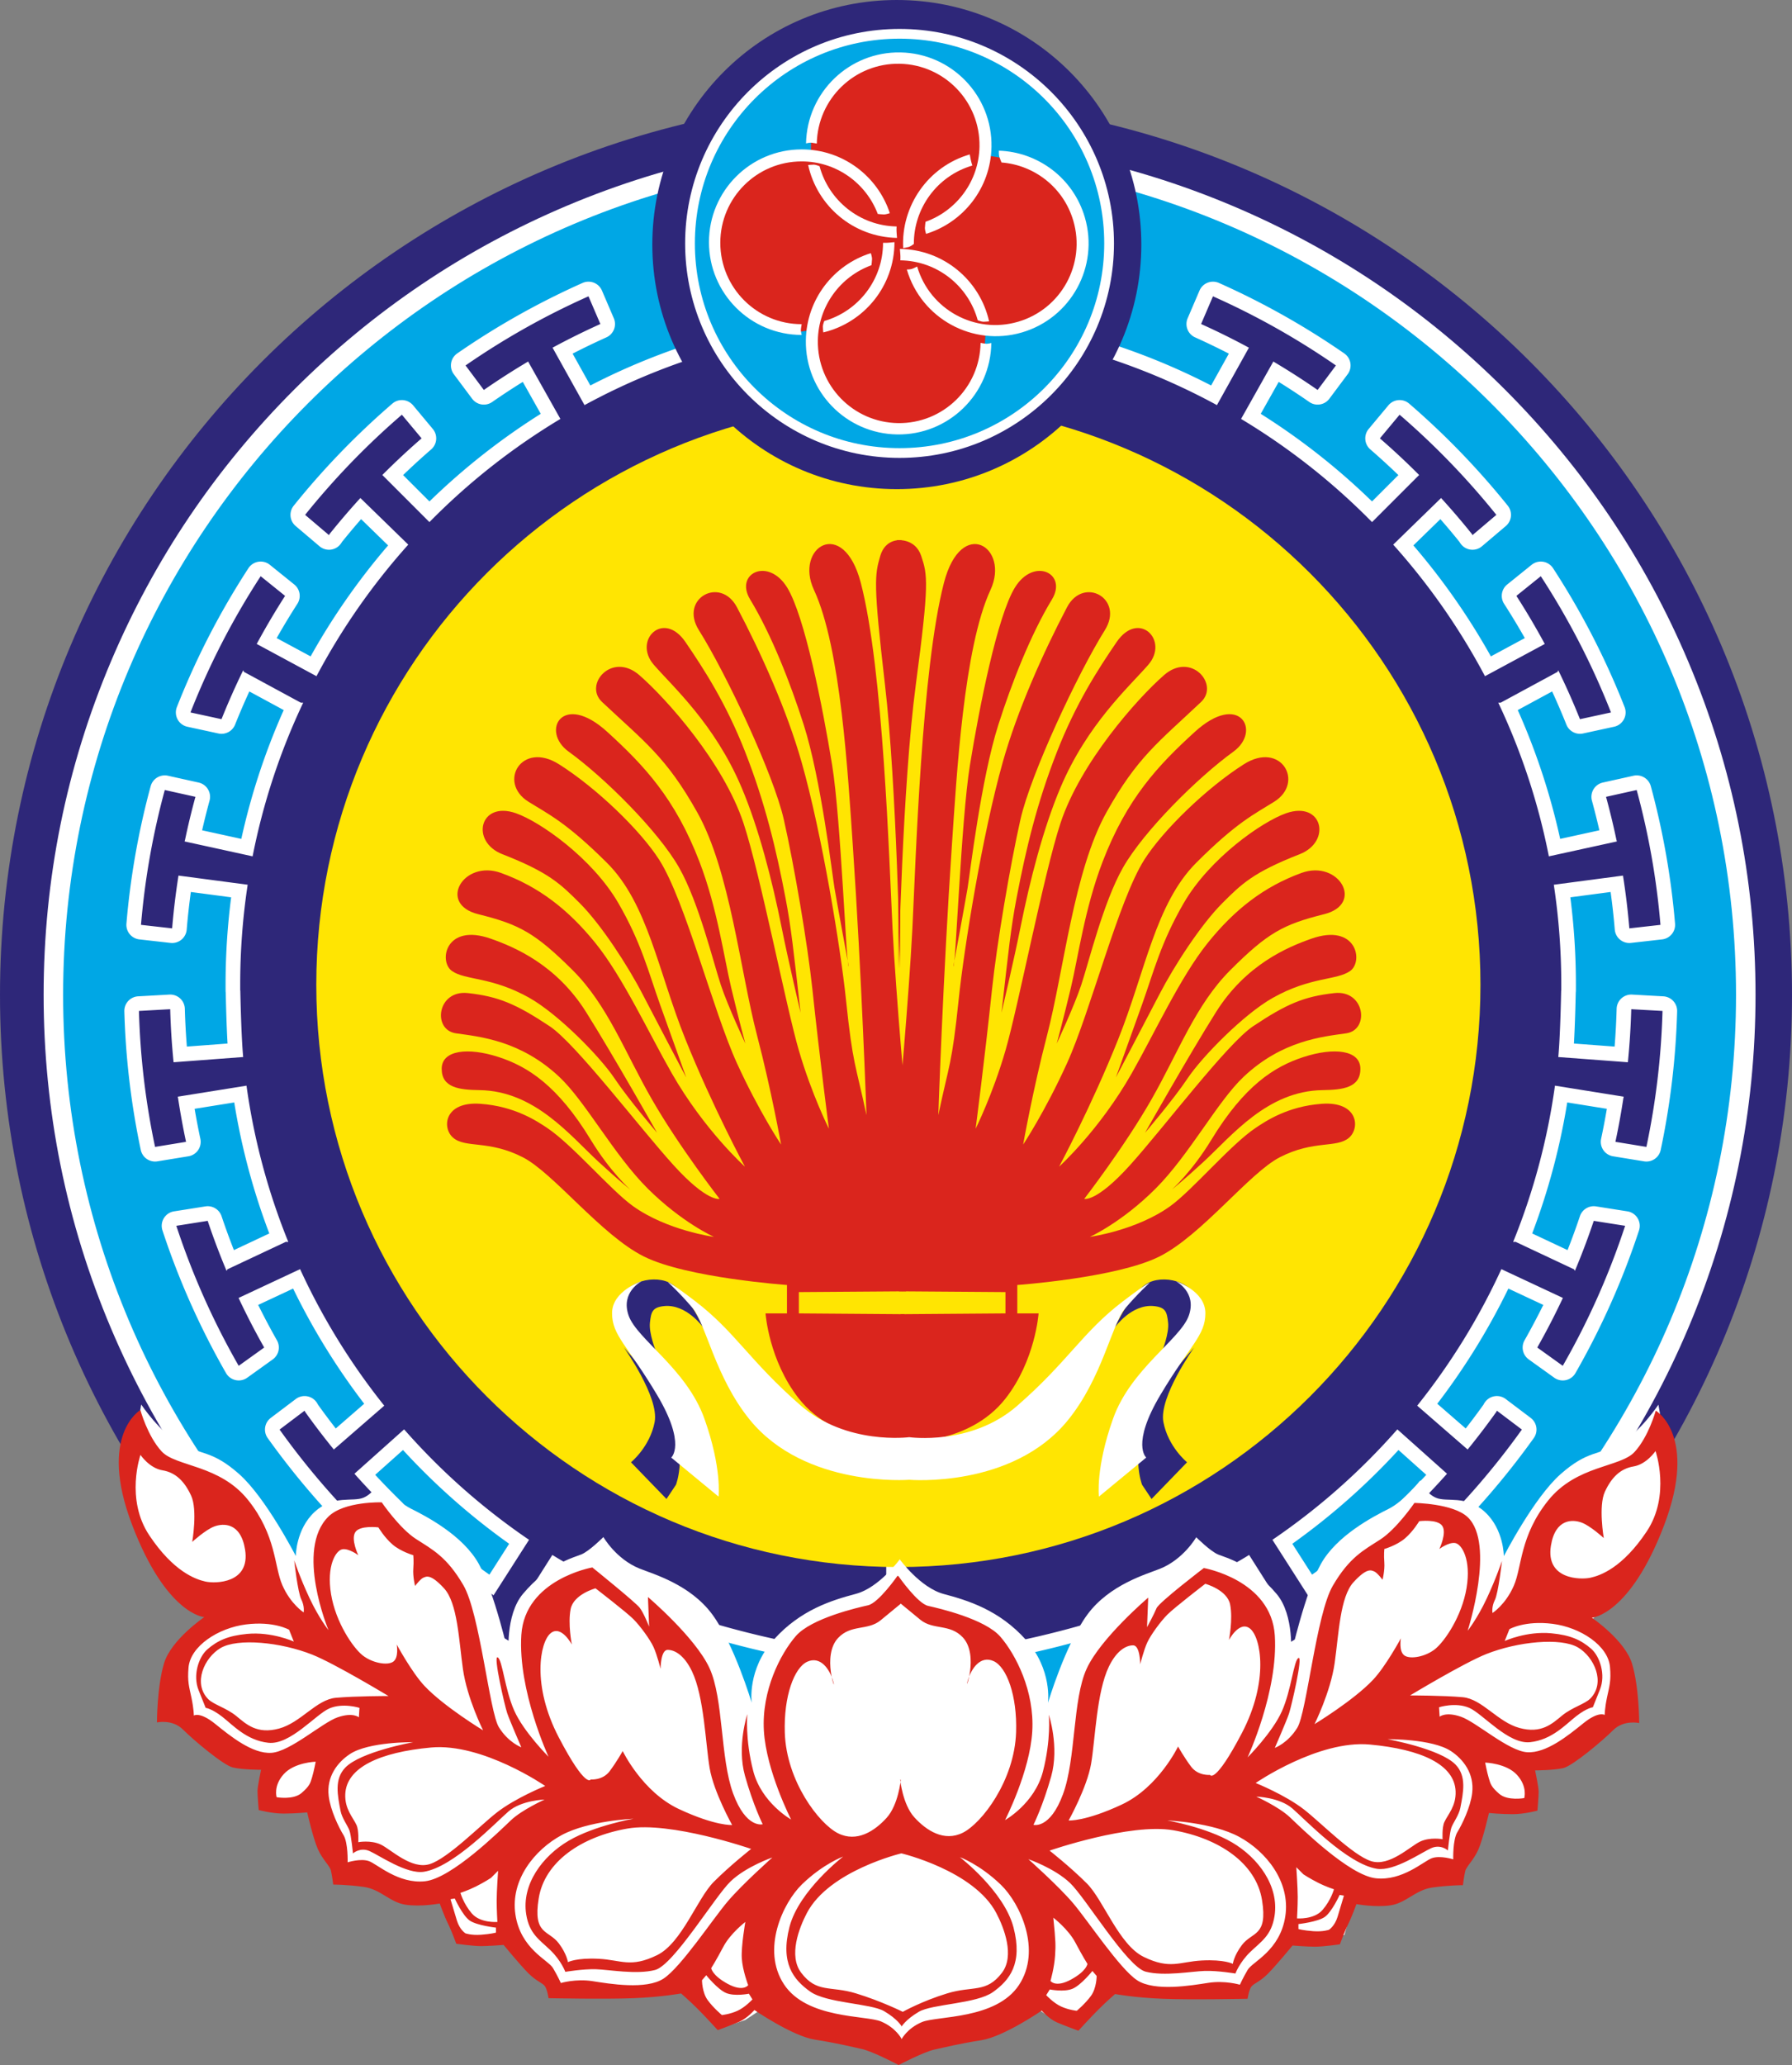 <svg xmlns="http://www.w3.org/2000/svg" id="svg3448" x="0" y="0" version="1.1" viewBox="0 0 521 600" xml:space="preserve"><rect x="0" y="0" width="521" height="600" fill="#808080" stroke="none"/><style>.st0,.st1{fill-rule:evenodd;clip-rule:evenodd;fill:#2e2779}.st1{fill:#00a7e5}.st2{fill:#fff}.st4,.st5{fill-rule:evenodd;clip-rule:evenodd;fill:#da251d}.st5{fill:#fff}</style><path id="_146181688" d="M521 289.062c0 143.815-116.627 260.399-260.499 260.399S0 432.876 0 289.062s116.63-260.4 260.502-260.4S521 145.247 521 289.062z" class="st0"/><path d="M261.539 534.981c-65.715 0-127.496-25.581-173.963-72.03-46.468-46.45-72.059-108.209-72.059-173.899 0-65.689 25.591-127.447 72.059-173.897 46.467-46.449 108.249-72.03 173.963-72.03 65.716 0 127.497 25.581 173.964 72.03 46.468 46.449 72.059 108.207 72.059 173.897 0 65.691-25.591 127.449-72.059 173.899-46.467 46.449-108.248 72.03-173.964 72.03z" class="st1"/><path d="M261.54 45.959c134.31 0 243.187 108.837 243.187 243.092 0 134.259-108.877 243.094-243.187 243.094-134.309 0-243.188-108.836-243.188-243.094 0-134.255 108.879-243.092 243.188-243.092m0-5.669c-33.593 0-66.184 6.578-96.867 19.551-29.634 12.529-56.248 30.465-79.1 53.309-22.853 22.844-40.796 49.447-53.33 79.07-12.979 30.672-19.559 63.251-19.559 96.831 0 33.581 6.581 66.16 19.559 96.833 12.534 29.623 30.477 56.227 53.33 79.071 22.853 22.844 49.466 40.78 79.1 53.309 30.684 12.973 63.275 19.551 96.867 19.551 33.593 0 66.184-6.578 96.868-19.551 29.634-12.529 56.247-30.465 79.1-53.309 22.853-22.844 40.795-49.447 53.33-79.071 12.978-30.673 19.559-63.252 19.559-96.833 0-33.58-6.581-66.159-19.559-96.831-12.534-29.623-30.477-56.226-53.33-79.07-22.853-22.844-49.466-40.78-79.1-53.309-30.685-12.973-63.276-19.551-96.868-19.551z" class="st2"/><path d="M159.955 485.543c-.335 0-.669-.079-.973-.235a223.246 223.246 0 0 1-34.886-22.294 2.127 2.127 0 0 1-.323-3.044l5.714-6.813a2.122 2.122 0 0 1 2.939-.309 209.908 209.908 0 0 0 10.461 7.669l8.026-12.542a194.545 194.545 0 0 1-33.596-29.671l-11.261 10.055a215.914 215.914 0 0 0 9.262 9.582c.83.808.861 2.131.07 2.977l-6.108 6.531a2.128 2.128 0 0 1-1.498.673l-.055.001c-.55 0-1.079-.213-1.476-.596a224.43 224.43 0 0 1-26.694-30.932 2.126 2.126 0 0 1 .448-2.933l7.266-5.485a2.125 2.125 0 0 1 3.017.468c.129.183.226.36.298.532a214.855 214.855 0 0 0 6.741 8.926l11.466-9.96a194.216 194.216 0 0 1-22.573-36.569l-14.02 6.558a212.111 212.111 0 0 0 6.458 12.341 2.125 2.125 0 0 1-.611 2.775l-7.412 5.313a2.119 2.119 0 0 1-1.691.349 2.125 2.125 0 0 1-1.393-1.02 222.364 222.364 0 0 1-18.309-41.073 2.124 2.124 0 0 1 1.688-2.763l9.117-1.439a2.126 2.126 0 0 1 2.347 1.423 209.084 209.084 0 0 0 4.472 12.06l14.116-6.637a192.472 192.472 0 0 1-11.114-41.584l-15.735 2.521a213.03 213.03 0 0 0 2.035 10.916 2.127 2.127 0 0 1-1.737 2.543l-9.007 1.471a2.126 2.126 0 0 1-2.423-1.658 222.092 222.092 0 0 1-4.732-39.885 2.125 2.125 0 0 1 2.006-2.182l9.092-.508.119-.003a2.124 2.124 0 0 1 2.125 2.068c.12 4.394.38 8.824.774 13.199l16.02-1.199c-.411-5.864-.608-14.434-.659-16.955a2.168 2.168 0 0 1-.036-.363c-.006-.619-.006-1.238-.006-1.857 0-9.063.633-18.169 1.883-27.101l-15.91-2.104a210.127 210.127 0 0 0-1.52 13.133 2.13 2.13 0 0 1-2.358 1.935l-9.048-1.021a2.127 2.127 0 0 1-1.88-2.292 222.33 222.33 0 0 1 6.981-39.555 2.126 2.126 0 0 1 2.512-1.517l8.911 1.978a2.123 2.123 0 0 1 1.59 2.637 212.25 212.25 0 0 0-2.65 10.787l15.568 3.406a192.24 192.24 0 0 1 13.451-40.888l-13.718-7.427a206.741 206.741 0 0 0-5.146 11.789 2.128 2.128 0 0 1-2.425 1.288l-9.021-1.956a2.127 2.127 0 0 1-1.528-2.855 222.277 222.277 0 0 1 20.605-39.968 2.126 2.126 0 0 1 3.115-.494l7.096 5.718a2.125 2.125 0 0 1 .454 2.805 211.533 211.533 0 0 0-7.146 11.962l13.625 7.339a194.178 194.178 0 0 1 24.609-35.234l-10.885-10.592a213.517 213.517 0 0 0-7.235 8.529 2.81 2.81 0 0 1-.333.521 2.125 2.125 0 0 1-3.033.292l-6.941-5.885a2.127 2.127 0 0 1-.282-2.954 224.283 224.283 0 0 1 28.401-29.377 2.128 2.128 0 0 1 3.02.249l5.731 6.87c.742.89.636 2.209-.24 2.968a212.353 212.353 0 0 0-9.792 9.043l10.675 10.673a194.418 194.418 0 0 1 35.221-27.72l-7.304-12.976a211.428 211.428 0 0 0-10.879 7.061 2.125 2.125 0 0 1-2.915-.475l-5.321-7.122a2.123 2.123 0 0 1 .494-3.021 222.657 222.657 0 0 1 36.094-20.283 2.13 2.13 0 0 1 1.64-.038c.53.208.954.619 1.178 1.142l3.452 8.049a2.126 2.126 0 0 1-1.082 2.777 211.069 211.069 0 0 0-11.864 5.792l7.225 12.967c27.727-14.687 58.998-22.439 90.582-22.439a2.127 2.127 0 0 1 2.126 2.127l-.112 191.577c.364.382.588.898.588 1.468V481.44a2.124 2.124 0 0 1-2.246 2.123c-34.112-1.931-75.015-13.729-100.452-28.874l-7.947 12.545a209.251 209.251 0 0 0 11.514 6.452 2.126 2.126 0 0 1 .923 2.833l-3.9 7.844a2.125 2.125 0 0 1-1.9 1.18z" class="st0"/><path d="M171.099 86.095l3.451 8.049a212.046 212.046 0 0 0-13.902 6.875l9.296 16.686c27.168-14.779 58.313-23.176 91.421-23.176l-.113 193.046h.589V481.44c-33.054-1.87-74.965-13.356-101.252-29.651l-10.221 16.133a210.501 210.501 0 0 0 13.486 7.651l-3.9 7.844a220.484 220.484 0 0 1-34.553-22.081l5.714-6.812a212.136 212.136 0 0 0 12.452 9.026l-.015-.13 10.259-16.031A192.172 192.172 0 0 1 117.49 415.3l-14.442 12.895a216.447 216.447 0 0 0 10.787 11.271l-6.109 6.532a221.764 221.764 0 0 1-26.44-30.638l7.266-5.485c.208.296-.074.011.132.301a214.49 214.49 0 0 0 8.372 10.982l14.663-12.738a191.823 191.823 0 0 1-24.472-39.67l-17.886 8.365a212.144 212.144 0 0 0 7.448 14.409l-7.412 5.313a219.771 219.771 0 0 1-18.133-40.679l9.117-1.44a209.632 209.632 0 0 0 5.49 14.537l.242-.451 16.991-7.988.717.027a190.027 190.027 0 0 1-12.157-45.403l-11.031 1.768-8.956 1.434.099.435a213.914 213.914 0 0 0 2.313 12.685l-9.007 1.471a219.393 219.393 0 0 1-4.687-39.503l9.091-.508c.142 5.182.47 10.321.98 15.41h.096L70.7 307.12c-.557-5.931-.797-17.532-.831-19.299h-.028c-.006-.612-.006-1.224-.006-1.837 0-9.832.742-19.492 2.171-28.926l-20.015-2.646-.097-.009a211.088 211.088 0 0 0-1.851 15.333l-9.049-1.022a219.486 219.486 0 0 1 6.914-39.176l8.911 1.978c-1.13 4.13-2.141 8.31-3.027 12.536l-.124.43 8.86 1.938 10.915 2.389a189.775 189.775 0 0 1 14.708-44.641l-.717-.015-16.511-8.939-.218-.464a210.121 210.121 0 0 0-6.304 14.205L55.38 207a219.611 219.611 0 0 1 20.408-39.584l7.096 5.717c-2.92 4.542-5.675 9.2-8.249 13.97l17.381 9.363a191.8 191.8 0 0 1 26.682-38.222l-13.921-13.547a214.028 214.028 0 0 0-8.977 10.487c-.226.281.075.012-.151.294l-6.941-5.885a221.568 221.568 0 0 1 28.131-29.098l5.732 6.87a212.58 212.58 0 0 0-11.41 10.645l13.69 13.687a192.234 192.234 0 0 1 38.079-29.981l-9.337-16.588.022-.125a213.345 213.345 0 0 0-12.942 8.302l-5.321-7.122a220.175 220.175 0 0 1 35.747-20.088m90.266 8.434h.005m-90.271-12.686c-.59 0-1.179.123-1.728.367a224.862 224.862 0 0 0-36.439 20.477 4.25 4.25 0 0 0-.987 6.042l5.321 7.122a4.247 4.247 0 0 0 5.831.948 208.808 208.808 0 0 1 8.897-5.841l5.222 9.278a196.546 196.546 0 0 0-32.357 25.457l-7.661-7.659a209.704 209.704 0 0 1 8.157-7.457 4.252 4.252 0 0 0 .48-5.937l-5.732-6.87a4.253 4.253 0 0 0-6.039-.498 226.432 226.432 0 0 0-28.67 29.656 4.252 4.252 0 0 0 .564 5.907l6.941 5.885a4.252 4.252 0 0 0 6.066-.581 5.14 5.14 0 0 0 .466-.686 211.808 211.808 0 0 1 5.559-6.617l7.848 7.637a196.342 196.342 0 0 0-22.532 32.241l-9.869-5.316c1.906-3.361 3.923-6.7 6.023-9.966a4.253 4.253 0 0 0-.909-5.611l-7.096-5.717a4.253 4.253 0 0 0-6.23.99 224.379 224.379 0 0 0-20.803 40.351 4.252 4.252 0 0 0 3.057 5.71l9.021 1.956a4.252 4.252 0 0 0 4.849-2.577 204.663 204.663 0 0 1 4.144-9.634l9.994 5.411a194.301 194.301 0 0 0-12.329 37.428l-6.72-1.47-4.677-1.023c.659-2.88 1.382-5.762 2.16-8.606a4.252 4.252 0 0 0-3.18-5.273l-8.911-1.978a4.254 4.254 0 0 0-5.025 3.035 224.343 224.343 0 0 0-7.048 39.934 4.253 4.253 0 0 0 3.76 4.583l9.049 1.022a4.25 4.25 0 0 0 4.714-3.871c.303-3.624.708-7.284 1.209-10.927l11.712 1.549a198.514 198.514 0 0 0-1.618 25.273c0 .627 0 1.253.006 1.878.002.182.015.361.039.536.049 2.392.208 9.222.527 14.798l-11.825.886c-.292-3.649-.49-7.327-.59-10.981a4.253 4.253 0 0 0-4.487-4.129l-9.091.508a4.251 4.251 0 0 0-4.013 4.363 224.282 224.282 0 0 0 4.778 40.268 4.254 4.254 0 0 0 4.845 3.314l9.007-1.471a4.253 4.253 0 0 0 3.473-5.084 210.921 210.921 0 0 1-1.669-8.711l4.728-.757 6.791-1.088a194.55 194.55 0 0 0 10.19 38.064l-10.284 4.835a206.248 206.248 0 0 1-3.592-9.853 4.254 4.254 0 0 0-4.694-2.846l-9.117 1.44a4.252 4.252 0 0 0-3.375 5.528 224.583 224.583 0 0 0 18.484 41.466 4.254 4.254 0 0 0 6.166 1.341l7.412-5.313a4.252 4.252 0 0 0 1.222-5.552 208.682 208.682 0 0 1-5.45-10.283l10.154-4.749a196.272 196.272 0 0 0 20.669 33.463l-8.267 7.181a211.464 211.464 0 0 1-5.176-6.922 4.993 4.993 0 0 0-.412-.692 4.255 4.255 0 0 0-6.037-.943l-7.266 5.485a4.251 4.251 0 0 0-.897 5.866 226.596 226.596 0 0 0 26.947 31.226 4.251 4.251 0 0 0 2.951 1.191l.11-.001a4.25 4.25 0 0 0 2.996-1.346l6.109-6.532a4.253 4.253 0 0 0-.141-5.953 213.998 213.998 0 0 1-7.721-7.907l8.081-7.215a196.66 196.66 0 0 0 30.864 27.249l-5.74 8.969a208.235 208.235 0 0 1-8.551-6.338 4.237 4.237 0 0 0-2.617-.903 4.243 4.243 0 0 0-3.26 1.52l-5.714 6.812a4.251 4.251 0 0 0 .646 6.087 225.328 225.328 0 0 0 35.219 22.507 4.248 4.248 0 0 0 3.271.259 4.255 4.255 0 0 0 2.482-2.147l3.9-7.844a4.252 4.252 0 0 0-1.847-5.666 206.972 206.972 0 0 1-9.528-5.275l5.68-8.966c25.806 14.8 66.003 26.224 99.634 28.126a4.25 4.25 0 0 0 4.491-4.245V287.576a4.23 4.23 0 0 0-.588-2.159l.112-190.737.003-.15a4.25 4.25 0 0 0-4.249-4.252h-.005c-31.23 0-62.161 7.499-89.732 21.722l-5.153-9.249a209.13 209.13 0 0 1 9.815-4.728 4.251 4.251 0 0 0 2.163-5.553l-3.451-8.049a4.25 4.25 0 0 0-3.91-2.578z" class="st2"/><path d="M363.798 485.543a2.123 2.123 0 0 1-1.903-1.179l-3.899-7.844a2.126 2.126 0 0 1 .923-2.833 209.939 209.939 0 0 0 11.515-6.452l-7.949-12.545c-25.437 15.145-66.339 26.943-100.451 28.874l-.12.003a2.125 2.125 0 0 1-2.126-2.126V287.576c0-.569.224-1.086.588-1.468l-.112-191.577a2.123 2.123 0 0 1 2.126-2.127c31.584 0 62.854 7.752 90.582 22.439l7.225-12.967a211.101 211.101 0 0 0-11.864-5.792 2.126 2.126 0 0 1-1.082-2.777l3.451-8.049a2.132 2.132 0 0 1 1.954-1.288c.295 0 .589.061.864.184a222.741 222.741 0 0 1 36.095 20.283 2.123 2.123 0 0 1 .493 3.021l-5.321 7.122a2.123 2.123 0 0 1-2.915.475 212.344 212.344 0 0 0-10.88-7.062l-7.303 12.976a194.471 194.471 0 0 1 35.221 27.72l10.675-10.673a212.054 212.054 0 0 0-9.792-9.043 2.126 2.126 0 0 1-.24-2.968l5.731-6.87a2.127 2.127 0 0 1 3.021-.249 224.404 224.404 0 0 1 28.4 29.377 2.127 2.127 0 0 1-.282 2.954l-6.941 5.885a2.128 2.128 0 0 1-3.034-.293 2.745 2.745 0 0 1-.332-.52 213.873 213.873 0 0 0-7.235-8.529l-10.885 10.593a194.128 194.128 0 0 1 24.609 35.234l13.625-7.339a211.295 211.295 0 0 0-7.146-11.962 2.126 2.126 0 0 1 .454-2.806l7.098-5.718a2.132 2.132 0 0 1 1.668-.444 2.124 2.124 0 0 1 1.447.939 222.295 222.295 0 0 1 20.604 39.967 2.123 2.123 0 0 1-1.528 2.855l-9.021 1.956a2.126 2.126 0 0 1-2.424-1.288 208.778 208.778 0 0 0-5.147-11.788l-13.717 7.426a192.255 192.255 0 0 1 13.45 40.888l15.568-3.406a213.527 213.527 0 0 0-2.65-10.787 2.13 2.13 0 0 1 1.589-2.637l8.911-1.978a2.129 2.129 0 0 1 2.513 1.517 222.026 222.026 0 0 1 6.98 39.555 2.127 2.127 0 0 1-1.88 2.292l-9.049 1.021a2.11 2.11 0 0 1-1.587-.469 2.125 2.125 0 0 1-.77-1.466 210.176 210.176 0 0 0-1.52-13.131l-15.911 2.102a195.91 195.91 0 0 1 1.884 27.101c0 .62 0 1.239-.006 1.857a2.24 2.24 0 0 1-.035.369c-.052 2.527-.248 11.089-.659 16.949l16.019 1.2c.395-4.379.655-8.81.775-13.2a2.124 2.124 0 0 1 2.125-2.068c.039 0 9.21.511 9.21.511a2.126 2.126 0 0 1 2.007 2.182 222.363 222.363 0 0 1-4.731 39.885 2.128 2.128 0 0 1-2.423 1.658l-9.009-1.471a2.128 2.128 0 0 1-1.736-2.543 212.049 212.049 0 0 0 2.036-10.916l-15.735-2.521a192.42 192.42 0 0 1-11.115 41.583l14.117 6.637a209.176 209.176 0 0 0 4.471-12.059 2.126 2.126 0 0 1 2.348-1.423l9.116 1.439a2.124 2.124 0 0 1 1.688 2.763 222.456 222.456 0 0 1-18.308 41.073 2.133 2.133 0 0 1-1.845 1.069c-.44 0-.874-.137-1.238-.398l-7.412-5.313a2.124 2.124 0 0 1-.611-2.775 210.507 210.507 0 0 0 6.46-12.341l-14.021-6.558a194.216 194.216 0 0 1-22.573 36.569l11.467 9.96a213.347 213.347 0 0 0 6.74-8.927c.071-.171.168-.348.296-.529a2.128 2.128 0 0 1 3.018-.471l7.267 5.485a2.127 2.127 0 0 1 .448 2.934 224.411 224.411 0 0 1-26.694 30.932 2.123 2.123 0 0 1-1.476.596l-.055-.001a2.128 2.128 0 0 1-1.498-.673l-6.108-6.531a2.127 2.127 0 0 1 .07-2.977 216.032 216.032 0 0 0 9.263-9.582l-11.261-10.055a194.507 194.507 0 0 1-33.596 29.67l8.027 12.542a209.485 209.485 0 0 0 10.46-7.668 2.125 2.125 0 0 1 2.939.309l5.714 6.813a2.125 2.125 0 0 1-.323 3.044 223.162 223.162 0 0 1-34.887 22.294 2.162 2.162 0 0 1-.974.233z" class="st0"/><path d="M352.653 86.095a220.016 220.016 0 0 1 35.749 20.089l-5.321 7.122a212.266 212.266 0 0 0-12.943-8.302l.022.125-9.336 16.588a192.234 192.234 0 0 1 38.079 29.981l13.69-13.687a213.342 213.342 0 0 0-11.41-10.645l5.732-6.87a221.76 221.76 0 0 1 28.131 29.098l-6.941 5.885c-.226-.282.074-.013-.151-.294a213.58 213.58 0 0 0-8.978-10.487l-13.92 13.547a191.83 191.83 0 0 1 26.682 38.222l17.381-9.363a211.641 211.641 0 0 0-8.25-13.97l7.098-5.717a219.736 219.736 0 0 1 20.407 39.584l-9.021 1.956a209.91 209.91 0 0 0-6.305-14.205l-.217.464-16.51 8.939-.717.015a189.864 189.864 0 0 1 14.707 44.641l10.915-2.389 8.86-1.938-.124-.43a212.713 212.713 0 0 0-3.028-12.536l8.911-1.978a219.47 219.47 0 0 1 6.914 39.176l-9.049 1.022a211.645 211.645 0 0 0-1.851-15.333l-.097.009-20.015 2.646a193.058 193.058 0 0 1 2.171 28.926c0 .613 0 1.225-.006 1.837h-.028c-.034 1.767-.274 13.367-.831 19.299l20.134 1.509h.096c.51-5.089.838-10.229.98-15.41l9.091.508a219.574 219.574 0 0 1-4.687 39.503l-9.008-1.471a212.963 212.963 0 0 0 2.314-12.685l.099-.435-8.956-1.434-11.031-1.768a189.982 189.982 0 0 1-12.158 45.403l.718-.027 16.991 7.988.241.451a209.324 209.324 0 0 0 5.491-14.537l9.117 1.44a219.837 219.837 0 0 1-18.133 40.679l-7.411-5.313a212.612 212.612 0 0 0 7.449-14.409l-17.887-8.365a191.823 191.823 0 0 1-24.472 39.67l14.664 12.738a214.014 214.014 0 0 0 8.37-10.982c.207-.29-.075-.005.132-.301l7.267 5.485a221.706 221.706 0 0 1-26.44 30.638l-6.109-6.532a216.447 216.447 0 0 0 10.787-11.271l-14.44-12.894a192.234 192.234 0 0 1-36.321 32.089l10.26 16.031-.016.13a211.929 211.929 0 0 0 12.452-9.026l5.714 6.812a220.484 220.484 0 0 1-34.553 22.081l-3.9-7.844c4.6-2.391 9.099-4.943 13.487-7.651l-10.223-16.133c-26.286 16.295-68.198 27.782-101.251 29.651V287.576h.589l-.113-193.046c33.107 0 64.252 8.398 91.421 23.176l9.296-16.686a211.798 211.798 0 0 0-13.902-6.875l3.451-8.05m0-4.252a4.252 4.252 0 0 0-3.908 2.576l-3.451 8.049a4.252 4.252 0 0 0 2.163 5.553 209.239 209.239 0 0 1 9.815 4.728l-5.153 9.249c-27.572-14.223-58.502-21.722-89.732-21.722a4.25 4.25 0 0 0-4.251 4.254l.112 190.885a4.23 4.23 0 0 0-.588 2.159V481.44a4.255 4.255 0 0 0 4.491 4.245c33.632-1.902 73.828-13.326 99.634-28.126l5.681 8.966a206.684 206.684 0 0 1-9.529 5.275 4.253 4.253 0 0 0-1.847 5.666l3.9 7.844a4.255 4.255 0 0 0 5.753 1.888 225.28 225.28 0 0 0 35.219-22.507 4.251 4.251 0 0 0 .646-6.087l-5.714-6.812a4.244 4.244 0 0 0-3.26-1.52c-.917 0-1.84.295-2.617.903a208.235 208.235 0 0 1-8.551 6.338l-5.74-8.969a196.577 196.577 0 0 0 30.864-27.249l8.081 7.215a212.401 212.401 0 0 1-7.721 7.907 4.253 4.253 0 0 0-.141 5.953l6.109 6.532a4.25 4.25 0 0 0 6.057.156 226.547 226.547 0 0 0 26.947-31.226 4.252 4.252 0 0 0-.897-5.867l-7.267-5.485a4.25 4.25 0 0 0-6.042.952c-.162.23-.295.458-.405.683a212.586 212.586 0 0 1-5.176 6.923l-8.267-7.181a196.335 196.335 0 0 0 20.669-33.463l10.155 4.749a209.065 209.065 0 0 1-5.45 10.284 4.253 4.253 0 0 0 1.222 5.552l7.411 5.313a4.251 4.251 0 0 0 6.166-1.341 224.583 224.583 0 0 0 18.484-41.466 4.255 4.255 0 0 0-3.375-5.528l-9.117-1.44a4.254 4.254 0 0 0-4.694 2.846 204.976 204.976 0 0 1-3.593 9.853l-10.284-4.835a194.604 194.604 0 0 0 10.191-38.064l6.791 1.088 4.728.757a211.272 211.272 0 0 1-1.67 8.71 4.25 4.25 0 0 0 3.473 5.086l9.008 1.471a4.254 4.254 0 0 0 4.845-3.314 224.555 224.555 0 0 0 4.778-40.268 4.251 4.251 0 0 0-4.013-4.363l-9.091-.508a4.252 4.252 0 0 0-4.487 4.129c-.1 3.654-.298 7.333-.59 10.981L457.6 303.2c.319-5.58.478-12.416.527-14.803.024-.174.037-.351.039-.531.006-.626.006-1.252.006-1.879 0-8.444-.544-16.926-1.618-25.273l11.712-1.549c.5 3.636.905 7.296 1.209 10.927a4.251 4.251 0 0 0 4.714 3.87l9.049-1.022a4.252 4.252 0 0 0 3.76-4.583 224.433 224.433 0 0 0-7.048-39.934 4.254 4.254 0 0 0-5.025-3.035l-8.911 1.978a4.253 4.253 0 0 0-3.18 5.273 210.887 210.887 0 0 1 2.16 8.605l-4.676 1.023-6.72 1.471a194.415 194.415 0 0 0-12.329-37.428l9.992-5.41a204.695 204.695 0 0 1 4.145 9.634 4.253 4.253 0 0 0 4.849 2.577l9.021-1.956a4.255 4.255 0 0 0 3.057-5.71 224.438 224.438 0 0 0-20.801-40.351 4.254 4.254 0 0 0-6.23-.991l-7.098 5.717a4.252 4.252 0 0 0-.909 5.611c2.1 3.265 4.118 6.603 6.024 9.966l-9.868 5.316a196.3 196.3 0 0 0-22.532-32.241l7.847-7.637a211.4 211.4 0 0 1 5.56 6.617c.128.227.282.457.467.687a4.248 4.248 0 0 0 6.065.58l6.941-5.885a4.252 4.252 0 0 0 .564-5.907 226.626 226.626 0 0 0-28.67-29.656 4.25 4.25 0 0 0-6.039.498l-5.732 6.87a4.252 4.252 0 0 0 .48 5.937c2.772 2.402 5.504 4.9 8.157 7.457l-7.66 7.659a196.588 196.588 0 0 0-32.357-25.457l5.222-9.278a208.53 208.53 0 0 1 8.898 5.842 4.248 4.248 0 0 0 5.831-.948l5.321-7.122a4.253 4.253 0 0 0-.987-6.042 224.862 224.862 0 0 0-36.439-20.477 4.312 4.312 0 0 0-1.735-.367z" class="st2"/><path id="_146138912" fill="#ffe502" fill-rule="evenodd" d="M430.423 286.135c0 93.43-75.767 169.169-169.234 169.169-93.465 0-169.234-75.739-169.234-169.169 0-93.428 75.769-169.167 169.234-169.167 93.467 0 169.234 75.739 169.234 169.167z" clip-rule="evenodd"/><path id="_146136920" d="M263.416 375.19l-31.153.225v6.19l30.69.231-.231 37.134s-19.613 1.145-30.46-12.609c-8.758-11.11-9.693-24.756-9.693-24.756h6.231v-8.253s-29.077-2.062-41.538-8.252c-12.461-6.189-26.308-24.297-35.307-28.881-9.92-5.053-16.552-2.538-20.204-5.645-3.334-2.837-2.641-10.629 7.945-9.866 10.049.725 16.439 5.051 19.413 7.029 7.287 4.848 18.429 18.044 24.923 22.696 9.922 7.103 23.538 8.94 23.538 8.94s-9.283-4.137-19.214-14.001c-9.932-9.867-18.13-25.372-25.821-32.555-11.273-10.525-23.013-11.6-29.965-12.588-6.95-.987-5.475-12.676 3.462-11.69s14.067 3.201 23.769 9.628c7.615 5.044 26.115 29.454 36 40.345 9.885 10.889 13.409 9.815 13.409 9.815s-11.694-15.032-19.639-28.842c-7.946-13.81-12.925-27.506-23.077-37.593-10.968-10.896-15.545-13.314-27.461-16.275-11.916-2.96-4.303-15.933 6.622-11.986 10.923 3.946 19.587 10.604 27.531 20.467s15.458 26.086 22.122 37.732c9.493 16.594 21.263 27.139 21.263 27.139s-9.348-17.274-17.29-37.002c-7.945-19.729-10.924-39.458-22.84-51.295-11.917-11.838-17.1-14.167-22.84-17.756-8.933-5.585-1.987-17.754 8.937-10.85 10.923 6.905 23.633 19.159 29.112 27.735 7.615 11.919 15.692 44.009 22.615 59.139 6.499 14.198 12.824 23.606 12.824 23.606s-2.875-16.027-6.953-31.566c-4.948-18.858-7.847-47.883-17.409-64.932-8.999-16.046-15.229-20.403-27.691-32.093-5.434-5.097 2.9-14.698 10.845-7.793 7.946 6.905 24.462 25.446 30.284 43.005 4.912 14.814 12.338 53.212 16.101 66.063 3.761 12.851 8.726 22.715 8.726 22.715s-2.647-20.215-4.803-40.551c-1.384-13.065-5.278-35.92-8.307-49.284-2.966-13.09-16.656-42.245-24.693-55.015-5.769-9.167 6.231-15.816 11.077-6.647 7.047 13.333 14.538 30.029 18.781 44.962 5.97 21.013 11.344 54.041 12.91 69.051 2.001 19.168 2.748 18.396 5.959 33.539 0 0-1.42-40.962-3.957-78.096-1.417-20.761-3.491-57.721-11.309-74.499-5.768-12.378 8.541-21.546 13.616-2.063 6.559 25.17 8.238 80.671 9.23 100.401.993 19.729 4.154 54.328 4.154 54.328l-.234 51.119z" class="st4"/><path id="_146136112" d="M183.223 345.621s-5.777-5.102-11.466-14.444c-9.63-15.816-18.345-21.317-26.83-24.068-8.779-2.847-16.51-2.063-16.51 3.438s5.129 6.105 11.008 6.189c16.051.23 26.335 13.209 34.626 20.86 5.962 5.499 9.172 8.025 9.172 8.025z" class="st4"/><path id="_146135304" d="M191.021 329.105s-12.842-22.693-20.639-35.071c-8.678-13.775-20.762-18.867-27.748-21.317-13.071-4.585-15.209 6.595-11.235 9.398 3.898 2.752 11.465 1.604 22.473 7.792 8.503 4.782 20.638 17.193 24.766 23.381 4.127 6.191 12.383 15.817 12.383 15.817z" class="st4"/><path id="_146134464" d="M199.506 313.066s-4.604-12.798-7.568-21.09c-3.439-9.627-5.462-18.014-12.155-29.569-7.566-13.066-22.81-23.7-29.809-26.132-10.549-3.667-13.303 8.254-3.9 11.92 13.519 5.272 16.928 8.667 22.474 14.212 6.192 6.189 13.943 18.084 18.345 26.59 3.439 6.647 12.613 24.069 12.613 24.069z" class="st4"/><path id="_146157840" d="M216.701 303.206s-1.835-6.648-4.127-16.274c-2.095-8.799-4.003-22.946-9.173-36.449-7.11-18.568-16.255-28.178-26.83-37.822-13.072-11.919-19.493-.229-11.238 5.73 10.367 7.484 26.077 23.086 32.106 33.696 5.732 10.087 9.934 27.502 12.153 34.156 2.065 6.189 7.109 16.963 7.109 16.963z" class="st4"/><path id="_146157120" d="M199.276 186.527c5.489 8.034 11.887 17.913 17.428 32.092 5.734 14.669 8.943 27.997 11.694 42.406 1.618 8.473 2.295 14.901 4.359 33.238 0 0-3.669-15.584-5.504-24.756-2.752-13.754-6.666-28.972-11.696-40.803-7.796-18.338-19.881-29.132-25.453-35.528-6.193-7.107 2.75-16.047 9.172-6.649z" class="st4"/><path id="_146159256" d="M246.748 280.739c-.688.687-2.222-42.474-4.815-58.453-2.753-16.962-7.99-43.32-13.072-51.576-5.503-8.939-15.365-4.125-10.777 3.439 6.228 10.269 11.739 24.365 15.593 36.447 5.044 15.816 8.256 43.324 8.944 47.449.688 4.128 4.127 22.694 4.127 22.694z" class="st4"/><path id="_146158384" d="M262.109 156.959s-4.652-.696-6.192 4.586c-1.604 5.501-2.063 7.792 1.375 37.362 3.44 29.57 4.381 82.551 4.381 82.551l.436-124.499z" class="st4"/><path id="_146154824" d="M261.365 375.19l30.957.225v6.19l-30.497.231.228 37.134s19.491 1.145 30.269-12.609c8.701-11.11 9.631-24.756 9.631-24.756h-6.191v-8.253s28.893-2.062 41.276-8.252c12.383-6.189 26.142-24.295 35.086-28.881 9.857-5.053 16.448-2.538 20.076-5.644 3.313-2.837 2.626-10.629-7.896-9.867-9.986.725-16.332 5.051-19.289 7.03-7.242 4.846-18.313 18.043-24.766 22.695-9.861 7.103-23.389 8.94-23.389 8.94s9.222-4.137 19.09-14.001c9.87-9.866 18.016-25.372 25.659-32.553 11.203-10.525 22.869-11.602 29.777-12.588 6.906-.989 5.442-12.676-3.439-11.691-8.882.987-13.977 3.2-23.619 9.628-7.567 5.043-25.951 29.455-35.772 40.344-9.825 10.889-13.327 9.815-13.327 9.815s11.623-15.03 19.518-28.841 12.839-27.507 22.931-37.594c10.899-10.896 15.446-13.313 27.289-16.273 11.84-2.96 4.272-15.935-6.581-11.988-10.855 3.946-19.464 10.605-27.36 20.468-7.893 9.865-15.361 26.086-21.982 37.731-9.432 16.596-21.127 27.139-21.127 27.139s9.287-17.272 17.183-37.002c7.893-19.728 10.855-39.458 22.697-51.294 11.84-11.839 16.989-14.168 22.696-17.755 8.877-5.587 1.973-17.756-8.883-10.851-10.855 6.904-23.482 19.158-28.927 27.736-7.566 11.918-15.594 44.007-22.473 59.137-6.458 14.199-12.744 23.607-12.744 23.607s2.857-16.028 6.909-31.566c4.918-18.857 7.798-47.883 17.301-64.932 8.944-16.047 15.135-20.402 27.517-32.092 5.399-5.098-2.884-14.699-10.778-7.795-7.895 6.907-24.306 25.447-30.094 43.006-4.881 14.814-12.26 53.211-15.998 66.062-3.738 12.851-8.672 22.715-8.672 22.715s2.632-20.214 4.772-40.551c1.376-13.065 5.246-35.92 8.256-49.284 2.948-13.09 16.554-42.244 24.538-55.015 5.732-9.167-6.192-15.816-11.007-6.645-7.004 13.331-14.447 30.029-18.663 44.961-5.934 21.012-11.274 54.042-12.829 69.05-1.989 19.169-2.731 18.398-5.92 33.54 0 0 1.411-40.962 3.931-78.096 1.408-20.762 3.469-57.722 11.239-74.5 5.732-12.378-8.487-21.546-13.531-2.063-6.517 25.17-8.185 80.673-9.172 100.401-.986 19.73-4.128 54.329-4.128 54.329l.228 51.118z" class="st4"/><path id="_146154016" d="M340.709 345.621s5.777-5.102 11.466-14.442c9.631-15.817 18.347-21.318 26.83-24.069 8.78-2.848 16.511-2.063 16.511 3.438 0 5.502-5.13 6.104-11.007 6.19-16.051.228-26.336 13.208-34.625 20.858-5.964 5.499-9.175 8.025-9.175 8.025z" class="st4"/><path id="_146153208" d="M332.91 329.115s12.842-22.693 20.638-35.071c8.677-13.776 20.762-18.869 27.747-21.318 13.071-4.586 15.209 6.594 11.235 9.399-3.897 2.751-11.464 1.604-22.471 7.792-8.505 4.781-20.639 17.192-24.766 23.38-4.128 6.191-12.383 15.818-12.383 15.818z" class="st4"/><path id="_146148592" d="M324.425 313.066s4.603-12.797 7.567-21.089c3.44-9.628 5.462-18.016 12.153-29.57 7.566-13.066 22.811-23.701 29.813-26.132 10.547-3.666 13.302 8.253 3.896 11.919-13.517 5.273-16.925 8.668-22.471 14.213-6.192 6.189-13.944 18.084-18.347 26.59-3.439 6.646-12.611 24.069-12.611 24.069z" class="st4"/><path id="_146148240" d="M307.229 303.206s1.833-6.646 4.128-16.273c2.093-8.8 4.001-22.947 9.172-36.45 7.108-18.568 16.255-28.178 26.83-37.822 13.071-11.919 19.491-.229 11.236 5.732-10.366 7.484-26.076 23.085-32.103 33.695-5.735 10.088-9.935 27.502-12.155 34.157-2.064 6.187-7.108 16.961-7.108 16.961z" class="st4"/><path id="_146150208" d="M324.654 186.527c-5.49 8.035-11.886 17.914-17.427 32.092-5.734 14.669-8.943 27.997-11.695 42.407-1.617 8.472-2.294 14.901-4.358 33.237 0 0 3.669-15.583 5.503-24.756 2.752-13.754 6.667-28.972 11.695-40.801 7.797-18.34 19.88-29.133 25.453-35.53 6.192-7.106-2.751-16.045-9.171-6.649z" class="st4"/><path id="_146149840" d="M277.182 280.739c.688.687 2.222-42.474 4.816-58.453 2.752-16.96 7.989-43.32 13.071-51.576 5.503-8.939 15.363-4.125 10.778 3.439-6.229 10.269-11.74 24.367-15.594 36.447-5.044 15.816-8.255 43.324-8.943 47.449-.689 4.128-4.128 22.694-4.128 22.694z" class="st4"/><path id="_146149112" d="M260.757 156.959s5.319-.696 7.08 4.586c1.835 5.501 2.361 7.792-1.574 37.362-3.933 29.57-5.009 82.551-5.009 82.551l-.497-124.499z" class="st4"/><path id="_146133072" d="M331.828 71.059c0 39.246-31.829 71.06-71.089 71.06-39.261 0-71.087-31.814-71.087-71.06C189.651 31.815 221.477 0 260.739 0c39.26 0 71.089 31.815 71.089 71.059z" class="st0"/><g id="_146132216"><ellipse cx="261.535" cy="70.722" class="st1" rx="60.901" ry="60.924" transform="rotate(-89.851 261.53 70.724)"/><path d="M261.535 11.238c32.866 0 59.506 26.63 59.506 59.483s-26.64 59.484-59.506 59.484-59.507-26.631-59.507-59.484 26.642-59.483 59.507-59.483m0-2.834c-34.375 0-62.342 27.956-62.342 62.318 0 34.363 27.966 62.319 62.342 62.319 34.375 0 62.341-27.956 62.341-62.319S295.91 8.404 261.535 8.404z" class="st2"/></g><path id="_146126224" d="M246.748 21.384l-7.567 8.939-3.324 8.252-.115 6.19-5.848 1.146-9.288 2.751s-6.191 4.93-6.534 5.274c-.344.342-5.618 10.544-5.849 11.002-.229.457.344 13.522.344 13.981 0 .459 7.109 9.399 7.109 9.399s9.633 6.189 10.206 6.533c.573.344 6.304 1.604 6.304 1.604l3.555-.572 1.72 12.493 4.816 7.908 6.88 5.272 9.746 3.095s6.305-.115 6.764-.115c.459 0 10.434-3.781 10.434-3.781l6.42-6.764 3.555-8.939.456-8.71 8.371-.687 9.976-5.272 8.37-11.003.689-12.493-3.44-9.053-9.287-9.17-7.798-2.406-7.452-1.261-.343-9.169-6.076-10.659-11.695-7.678-11.81-.458-9.289 4.351z" class="st4"/><path id="_146125416" d="M239.366 96.581s-.142-1.115-.142-1.665c0-.551.416-1.648.416-1.648 9.876-2.844 17.093-11.942 17.093-22.725 0 0 1.084.039 1.793-.04.47-.053 1.529-.143 1.529-.143 0 12.725-8.823 23.393-20.689 26.221z" class="st5"/><path id="_146124496" d="M233.084 97.315c-14.89 0-26.962-12.069-26.962-26.953 0-14.886 12.071-26.955 26.962-26.955 11.953 0 22.087 7.771 25.623 18.531 0 0-1.132.376-1.683.376s-1.824-.15-1.824-.15c-3.383-8.922-12.013-15.266-22.127-15.266-13.063 0-23.653 10.588-23.653 23.646s10.591 23.646 23.653 23.646c0 0-.234 1.277-.234 1.75 0 .472.245 1.375.245 1.375z" class="st5"/><path id="_146123688" d="M234.96 47.947s1.12-.122 1.671-.111c.552.013 1.637.449 1.637.449 2.657 9.922 11.622 17.311 22.406 17.516 0 0-.062 1.081.005 1.792.041.47.11 1.53.11 1.53-12.724-.24-23.223-9.262-25.829-21.176z" class="st5"/><path id="_146122768" d="M234.344 41.668c.283-14.882 12.585-26.716 27.475-26.434 14.885.285 26.728 12.577 26.443 27.459-.225 11.946-8.19 21.927-19.02 25.256 0 0-.357-1.138-.344-1.688.011-.552.186-1.821.186-1.821 8.989-3.212 15.501-11.714 15.691-21.823.247-13.057-10.138-23.842-23.202-24.091-13.063-.249-23.852 10.134-24.102 23.189 0 0-1.271-.256-1.744-.266-.475-.008-1.383.219-1.383.219z" class="st5"/><path id="_146121960" d="M262.585 72.08s1.112-.176 1.641-.33c.527-.156 1.462-.864 1.462-.864-.045-10.272 6.659-19.756 17.011-22.788 0 0-.341-1.028-.467-1.729-.08-.467-.293-1.507-.293-1.507-12.217 3.577-19.975 15.041-19.354 27.218z" class="st5"/><path id="_146111248" d="M263.647 78.31c4.188 14.282 19.169 22.468 33.459 18.282 14.291-4.187 22.483-19.16 18.295-33.443-3.362-11.466-13.673-19.001-24.994-19.368 0 0-.046 1.19.11 1.719.156.528.659 1.707.659 1.707 9.515.739 18.034 7.231 20.877 16.935 3.673 12.531-3.512 25.666-16.051 29.34-12.537 3.672-25.677-3.511-29.35-16.041 0 0-1.158.583-1.612.716s-1.393.153-1.393.153z" class="st5"/><path id="_146110760" d="M287.571 93.367s-1.12.129-1.672.12c-.548-.007-1.639-.439-1.639-.439-2.706-9.91-11.708-17.253-22.494-17.404 0 0 .056-1.083-.011-1.791-.049-.471-.121-1.529-.121-1.529 12.729.174 23.271 9.143 25.937 21.043z" class="st5"/><path id="_146109424" d="M288.216 99.656c-.21 14.882-12.45 26.779-27.341 26.569-14.89-.208-26.792-12.443-26.586-27.326.17-11.947 8.084-21.968 18.895-25.349 0 0 .362 1.133.354 1.686-.008.552-.178 1.82-.178 1.82-8.97 3.258-15.438 11.793-15.581 21.904-.183 13.055 10.26 23.789 23.323 23.972 13.066.183 23.801-10.253 23.984-23.309 0 0 1.271.253 1.746.258.475.006 1.384-.225 1.384-.225z" class="st5"/><path id="_146108936" d="M196.524 431.401l-2.752 4.126-10.32-10.66s5.504-4.47 6.88-11.69c1.376-7.221-8.943-21.662-8.943-21.662s9.841 10.939 12.727 17.193c6.192 13.41 2.408 22.693 2.408 22.693z" class="st0"/><path id="_146108448" d="M190.676 392.548s-8.256-5.844-9.631-12.721 8.255-9.628 13.415-7.22c5.16 2.405 9.976 13.066 9.976 13.066s-4.813-6.845-11.351-6.19c-3.44.344-3.785 1.719-4.128 4.814-.345 3.094 1.719 8.251 1.719 8.251z" class="st0"/><path id="_146107976" d="M332.046 431.401l2.752 4.126 10.319-10.66s-5.503-4.47-6.879-11.69c-1.376-7.221 8.943-21.662 8.943-21.662s-9.841 10.939-12.727 17.193c-6.191 13.41-2.408 22.693-2.408 22.693z" class="st0"/><path id="_146113936" d="M337.891 392.548s8.255-5.844 9.631-12.721c1.375-6.877-8.255-9.628-13.415-7.22-5.159 2.405-9.976 13.066-9.976 13.066s4.813-6.845 11.351-6.19c3.44.344 3.785 1.719 4.128 4.814.345 3.094-1.719 8.251-1.719 8.251z" class="st0"/><path id="_146113120" d="M208.907 434.843l-13.759-11.348s4.472-3.782-4.127-18.223c-8.6-14.441-13.072-17.192-13.072-23.725 0-6.534 8.599-9.283 8.599-9.283s-6.191 3.094-3.784 9.971c2.407 6.877 16.855 15.473 22.014 29.914 5.161 14.442 4.129 22.694 4.129 22.694z" class="st5"/><path id="_146120648" d="M319.494 434.843l13.758-11.348s-4.471-3.782 4.128-18.223 13.071-17.192 13.071-23.725c0-6.534-8.599-9.283-8.599-9.283s6.192 3.094 3.785 9.971c-2.408 6.877-16.855 15.473-22.014 29.914-5.161 14.442-4.129 22.694-4.129 22.694z" class="st5"/><path id="_146118632" d="M310.523 412.585c9.97-12.3 12.727-27.851 16.51-32.32 3.784-4.471 7.224-7.565 7.224-7.565s-.739.019-7.912 5.502c-11.695 8.939-15.772 17.323-30.613 30.256-13.415 11.691-31.384 9.113-31.384 9.113s-18.231 2.406-31.645-9.284c-14.842-12.934-18.919-21.317-30.613-30.257-7.172-5.482-7.912-5.501-7.912-5.501s3.44 3.095 7.223 7.564c3.785 4.47 6.541 20.02 16.511 32.321 16.168 19.942 46.437 17.536 46.437 17.536s30.008 2.577 46.174-17.365z" class="st5"/><path id="_146147032" d="M261.563 596.982l23.39-7.307 13.302-8.252 8.255 5.501 6.88 2.288 9.172-11.002 15.135 1.837 20.178-1.375 9.174-6.877 7.337-8.253 6.88 1.833 9.631-3.208 3.211-11.922 14.219-1.375 15.135-2.752 7.336-21.086 6.879.456 6.881-.456-1.834-11.003 11.008-2.751 7.797-6.42 11.007-5.501-1.836-17.88-10.088-8.252 9.631-11.003 12.383-16.504 2.292-21.545-2.752-16.045s-5.506 8.253-11.467 11.46c-5.96 3.213-9.169 1.834-16.967 8.712-7.798 6.876-16.51 23.84-16.51 23.84s0-7.795-5.504-12.837c-5.503-5.042-11.007-2.751-14.219-4.126-3.211-1.376-4.587-5.042-4.587-5.042s-4.583 5.958-9.171 8.252c-4.587 2.292-15.138 7.792-19.722 16.045-4.585 8.252-8.712 26.591-8.712 26.591s1.099-11.677-4.128-17.88c-7.338-8.711-14.677-10.545-16.97-11.462-2.291-.917-6.419-5.042-6.419-5.042s-3.671 6.418-10.55 9.168c-3.927 1.571-14.673 4.585-21.095 13.294-6.422 8.712-11.467 25.676-11.467 25.676s1.378-9.629-6.419-18.339c-7.798-8.711-16.97-11.462-23.85-13.295-6.88-1.834-12.842-10.113-12.842-10.113l.088-.046s-5.963 8.279-12.842 10.114c-6.879 1.834-16.05 4.586-23.849 13.294-7.799 8.712-6.42 18.339-6.42 18.339s-5.044-16.964-11.467-25.672c-6.423-8.709-17.169-11.725-21.095-13.297-6.879-2.752-10.55-9.168-10.55-9.168s-4.128 4.126-6.419 5.042c-2.292.919-9.632 2.751-16.97 11.463-5.227 6.201-4.128 17.879-4.128 17.879s-4.128-18.339-8.712-26.591c-4.584-8.252-15.135-13.754-19.721-16.044-4.587-2.292-9.173-8.253-9.173-8.253s-1.375 3.667-4.586 5.042c-3.211 1.376-8.715-.916-14.219 4.126-5.503 5.045-5.503 12.837-5.503 12.837s-8.712-16.964-16.511-23.841c-7.798-6.876-11.008-5.498-16.967-8.709-5.961-3.21-11.466-11.462-11.466-11.462l-2.753 16.045 2.293 21.548L52.98 462.18l9.63 11.003-10.088 8.252-1.836 17.879 11.008 5.502 7.796 6.417 11.008 2.752-1.833 11.002 6.879.459 6.88-.459 7.336 21.089 15.136 2.752 14.219 1.375 3.211 11.922 9.631 3.207 6.879-1.832 7.336 8.252 9.175 6.878 20.178 1.375 15.136-1.838 9.171 11.003 6.88-2.288 8.256-5.501 13.302 8.252 23.39 7.306-.097.043z" class="st5"/><path id="_146133560" d="M260.958 599.828s-7.223-3.783-10.319-4.471c-3.096-.687-7.223-1.718-13.759-2.75-6.535-1.032-17.542-8.597-17.542-8.597s-2.064 2.407-4.472 3.439c-2.407 1.032-6.191 2.406-6.191 2.406s-3.44-3.782-5.848-6.19c-2.408-2.406-4.816-4.469-4.816-4.469s-5.503 1.032-13.759 1.375c-8.255.344-24.766 0-24.766 0s-.343-2.406-1.031-3.438c-.689-1.032-2.408-1.376-4.817-3.783-2.407-2.406-7.223-8.252-7.223-8.252s-4.128.344-6.535.344c-2.408 0-7.224-.687-7.224-.687s-1.375-3.783-2.407-5.846-2.408-5.844-2.408-5.844-5.503 1.032-9.975.343c-4.472-.687-7.224-4.47-12.04-5.157-4.816-.688-8.943-.688-8.943-.688s-.344-2.751-.688-4.125c-.344-1.376-2.408-3.095-3.785-6.19-1.375-3.095-3.096-10.659-3.096-10.659s-3.439.344-6.879.344c-3.44 0-7.224-1.032-7.224-1.032s-.344-4.126-.344-5.502c0-1.374 1.032-6.189 1.032-6.189s-5.502 0-8.255-.687c-2.752-.687-11.351-7.908-14.447-11.002-3.096-3.095-7.567-2.063-7.567-2.063s0-10.315 2.064-17.193c2.064-6.876 11.695-13.409 11.695-13.409s-11.008-.687-20.982-26.819c-9.976-26.132 2.407-33.353 2.407-33.353s2.064 7.565 6.192 12.035c4.127 4.47 16.854 3.782 25.11 14.097 8.255 10.315 7.567 19.255 9.975 24.756 2.408 5.502 6.191 7.909 6.191 7.909s.344-1.719-.688-3.782c-1.032-2.063-2.064-11.346-2.064-11.346s1.72 5.157 4.472 11.002c2.752 5.845 5.503 9.284 5.503 9.284s-9.803-23.4 0-33.009c4.563-4.473 15.479-4.126 15.479-4.126s5.159 7.565 9.976 10.659c4.815 3.095 8.943 5.158 13.758 13.41 4.816 8.253 7.567 36.791 10.32 41.261 2.751 4.471 6.534 5.845 6.534 5.845s-3.439-7.909-4.128-9.972c-.687-2.063-4.127-16.848-2.751-16.159 1.376.687 2.064 9.283 4.815 15.472 2.753 6.19 9.976 13.41 9.976 13.41s-8.944-19.254-7.912-35.415c1.032-16.16 20.638-19.598 20.638-19.598s12.44 10.027 13.759 11.691c1.151 1.45 2.752 5.501 2.752 5.501l-.343-8.596s13.758 11.691 17.886 20.63c4.128 8.94 3.096 26.132 6.88 36.447 3.784 10.316 8.599 8.94 8.599 8.94s-2.752-5.502-5.159-14.097c-2.408-8.597.688-17.88.688-17.88s-.688 7.221 1.72 16.504C221.4 523.84 230 528.654 230 528.654s-7.224-14.097-7.913-25.788c-.687-11.69 4.817-22.349 9.288-27.507 4.471-5.158 17.886-8.252 20.982-8.94 3.096-.687 8.599-8.596 8.599-8.596l.296.173s5.503 7.908 8.598 8.595c3.096.688 16.511 3.783 20.983 8.941 4.471 5.157 9.975 15.815 9.287 27.506-.688 11.691-7.911 25.788-7.911 25.788s8.598-4.813 11.007-14.097c2.408-9.283 1.72-16.503 1.72-16.503s3.096 9.283.689 17.879c-2.408 8.596-5.16 14.097-5.16 14.097s4.816 1.376 8.599-8.939c3.784-10.316 2.752-27.508 6.88-36.447 4.127-8.94 17.886-20.631 17.886-20.631l-.344 8.596s2.064-3.782 2.752-5.501c.689-1.72 13.759-11.691 13.759-11.691s19.606 3.439 20.638 19.599c1.032 16.159-7.911 35.415-7.911 35.415s7.223-7.221 9.975-13.41c2.752-6.19 3.44-14.785 4.816-15.473 1.376-.688-2.064 14.097-2.752 16.16-.688 2.063-4.128 9.971-4.128 9.971s3.784-1.375 6.536-5.845 5.503-33.008 10.319-41.26c4.816-8.253 8.943-10.315 13.758-13.41 4.816-3.095 9.976-10.659 9.976-10.659s11.249.121 15.479 4.125c8.164 7.731 0 33.009 0 33.009s2.752-3.438 5.503-9.284c2.752-5.844 4.471-11.002 4.471-11.002s-1.032 9.284-2.064 11.346c-1.032 2.063-.688 3.782-.688 3.782s3.784-2.406 6.192-7.908c2.408-5.502 1.72-14.441 9.975-24.756s20.982-9.628 25.11-14.098c4.128-4.47 6.191-12.034 6.191-12.034s12.383 7.22 2.408 33.352c-9.976 26.132-20.982 26.819-20.982 26.819s9.631 6.533 11.695 13.41 2.064 17.192 2.064 17.192-4.472-1.032-7.568 2.063c-3.095 3.095-11.695 10.315-14.446 11.002-2.752.687-8.256.687-8.256.687s1.032 4.815 1.032 6.19c0 1.376-.344 5.501-.344 5.501s-3.784 1.032-7.223 1.032-6.88-.344-6.88-.344-1.72 7.565-3.095 10.66c-1.376 3.094-3.44 4.813-3.784 6.189-.344 1.376-.689 4.126-.689 4.126s-4.128 0-8.943.687c-4.816.688-7.568 4.47-12.04 5.157-4.471.688-9.976-.343-9.976-.343s-1.375 3.782-2.407 5.845c-1.032 2.063-2.407 5.844-2.407 5.844s-4.817.688-7.224.688-6.535-.344-6.535-.344-4.816 5.845-7.223 8.253c-2.408 2.406-4.128 2.751-4.816 3.781-.689 1.032-1.032 3.439-1.032 3.439s-16.511.344-24.766 0-13.759-1.376-13.759-1.376-2.408 2.063-4.816 4.471c-2.407 2.407-5.848 6.189-5.848 6.189s-3.784-1.375-6.192-2.406c-2.407-1.032-4.471-3.438-4.471-3.438s-11.007 7.564-17.543 8.595c-6.534 1.032-10.662 2.063-13.758 2.752-3.095.687-10.319 4.47-10.319 4.47l-.292-.172M40.841 422.717s-4.482 12.803 2.56 23.365c7.044 10.56 13.448 12.797 16.328 13.439 2.881.642 13.103.561 11.526-9.281-1.282-7.999-6.403-7.682-8.964-6.721-2.561.962-6.404 4.481-6.404 4.481s1.602-9.284-.32-13.441c-1.921-4.159-4.485-6.721-8.325-7.361-3.841-.64-6.401-4.481-6.401-4.481m434.075 3.36c-3.84.643-6.403 3.2-8.325 7.361-1.921 4.161-.32 13.441-.32 13.441s-3.842-3.521-6.403-4.48c-2.561-.958-7.683-1.282-8.964 6.721-1.578 9.842 8.645 9.92 11.526 9.28 2.881-.639 9.284-2.88 16.327-13.441 7.043-10.56 2.561-23.362 2.561-23.362s-2.562 3.838-6.402 4.48m-334.463 76.674s-4.644-9.284-5.849-17.708c-1.204-8.424-1.547-19.255-5.502-23.553-3.956-4.298-5.16-3.439-6.02-3.095-.86.344-2.407 2.407-2.407 2.407s-.689-2.752-.517-4.986c.173-2.235 0-3.954 0-3.954s-3.611-1.032-6.019-3.095c-2.407-2.063-4.127-4.985-4.127-4.985s-5.332-.687-6.708 1.376c-1.375 2.063.86 6.704.86 6.704s-2.752-2.063-4.644-1.719c-1.891.343-4.643 4.814-3.268 13.065 1.376 8.252 6.364 15.473 9.115 17.708 2.752 2.235 7.224 3.095 8.944 1.891 1.72-1.203 1.032-4.985 1.032-4.985s4.396 8.127 8.083 12.034c5.676 6.018 17.027 12.895 17.027 12.895m258.751-14.699c3.687-3.908 8.084-12.035 8.084-12.035s-.689 3.783 1.032 4.986c1.72 1.202 6.191.343 8.943-1.892s7.739-9.456 9.115-17.708c1.376-8.253-1.376-12.721-3.268-13.065-1.891-.344-4.643 1.719-4.643 1.719s2.236-4.642.859-6.704c-1.376-2.063-6.708-1.376-6.708-1.376s-1.72 2.922-4.127 4.985-6.019 3.095-6.019 3.095-.173 1.719 0 3.955c.172 2.234-.516 4.985-.516 4.985s-1.548-2.063-2.408-2.407c-.859-.344-2.063-1.203-6.019 3.095-3.955 4.298-4.3 15.129-5.503 23.552-1.205 8.424-5.848 17.708-5.848 17.708s11.351-6.877 17.026-12.893m-186.345 42.205s-5.348-9.546-6.536-16.504c-1.204-7.049-1.586-20.775-5.16-28.194-2.236-4.642-4.987-6.19-7.05-6.19-2.064 0-2.064 5.501-2.064 5.501s-1.032-4.126-2.064-6.361c-.97-2.1-3.785-6.017-5.848-8.08-2.064-2.063-11.008-8.939-11.008-8.939s-6.364 1.719-7.223 6.017c-.86 4.298.344 10.315.344 10.315s-3.096-5.844-6.192-3.266c-3.095 2.579-5.503 15.13 2.407 30.258 7.912 15.128 9.287 12.206 9.287 12.206s3.44.344 5.504-2.406c2.064-2.752 3.784-5.845 3.784-5.845s5.676 11.862 16.339 16.848c10.664 4.984 15.48 4.64 15.48 4.64m113.308-5.958c10.663-4.985 16.339-16.848 16.339-16.848s1.72 3.094 3.784 5.845 5.504 2.406 5.504 2.406 1.374 2.923 9.287-12.206c7.911-15.128 5.502-27.678 2.407-30.257-3.096-2.578-6.192 3.266-6.192 3.266s1.205-6.017.344-10.315c-.859-4.298-7.223-6.017-7.223-6.017s-8.944 6.876-11.007 8.939c-2.064 2.063-4.878 5.98-5.849 8.081-1.032 2.234-2.064 6.36-2.064 6.36s0-5.5-2.064-5.5c-2.063 0-4.815 1.546-7.051 6.189-3.574 7.417-3.955 21.146-5.159 28.194-1.188 6.954-6.536 16.504-6.536 16.504s4.818.344 15.48-4.641m-64.465-7.28s.689 7.22 4.128 11.003c3.439 3.782 8.599 7.221 14.103 4.47 5.504-2.751 15.024-15.132 15.479-29.226.344-10.659-2.752-18.911-6.536-20.631-3.783-1.719-6.534 2.063-7.566 5.845-1.032 3.782 3.439-7.564-1.376-12.722-3.792-4.062-8.599-2.062-12.383-5.157-2.83-2.316-5.848-4.814-5.848-4.814l.172.172s-3.018 2.499-5.847 4.814c-3.784 3.095-8.592 1.096-12.383 5.158-4.816 5.157-.344 16.504-1.376 12.722-1.032-3.783-3.784-7.565-7.567-5.846-3.784 1.72-6.88 9.972-6.535 20.631.453 14.094 9.975 26.475 15.479 29.226 5.503 2.751 10.663-.687 14.102-4.47 3.44-3.782 4.128-11.002 4.128-11.002l-.174-.173m-148.767-24.24s-15.613-9.431-22.186-12.035c-9.115-3.61-21.635-4.866-26.658-1.891-4.643 2.751-8.083 10.143-3.611 14.785 1.602 1.659 5.332 2.578 8.255 4.985 2.923 2.407 6.019 5.33 12.383 3.611 6.364-1.72 10.835-8.424 16.511-8.94 5.674-.515 15.306-.515 15.306-.515m-27.518-15.816l-1.376-3.439s-4.471-2.578-12.555-1.546-16.164 6.322-16.683 12.55c-.343 4.126.172 5.501.859 8.768.689 3.266.689 5.158.689 5.158s1.72-1.204 6.192 2.406c4.471 3.611 10.834 8.768 16.338 8.424 5.503-.344 14.791-8.769 19.263-10.315 4.471-1.547 6.191 0 6.191 0l.172-2.752s-4.815-1.546-8.771.173c-3.955 1.719-11.351 10.659-17.715 9.971-6.364-.687-10.319-5.157-13.415-7.564-3.095-2.406-4.816-2.579-4.816-2.579l-2.064-5.157c-1.72-4.298 0-9.628 2.58-11.862 2.945-2.552 6.044-3.949 11.524-4.471 7.224-.688 13.587 2.235 13.587 2.235m339.844 16.159c5.675.517 10.147 7.221 16.511 8.941 6.364 1.719 9.459-1.204 12.383-3.611 2.923-2.407 6.653-3.326 8.255-4.986 4.471-4.641 1.032-12.034-3.612-14.784-5.022-2.976-17.543-1.719-26.658 1.891-6.572 2.603-22.186 12.035-22.186 12.035s9.631-.001 15.307.514m25.798-18.566c5.478.521 8.577 1.918 11.523 4.471 2.58 2.235 4.3 7.564 2.58 11.861-1.056 2.643-2.064 5.158-2.064 5.158s-1.72.172-4.816 2.579-7.051 6.876-13.415 7.564c-6.364.687-13.759-8.252-17.715-9.972-3.955-1.719-8.772-.172-8.772-.172l.173 2.751s1.72-1.547 6.191 0c4.472 1.547 13.759 9.972 19.263 10.316 5.502.343 11.866-4.814 16.338-8.424 4.471-3.611 6.192-2.407 6.192-2.407s0-1.891.687-5.158c.689-3.266 1.205-4.641.86-8.767-.518-6.227-8.598-11.519-16.683-12.551-8.083-1.032-12.555 1.547-12.555 1.547l-1.376 3.438c.001 0 6.365-2.922 13.589-2.234M91.781 511.861s-6.191.173-9.287 3.612c-3.096 3.437-2.064 6.704-2.064 6.704s4.816.859 7.223-1.204 2.58-2.922 3.096-4.641c.516-1.719 1.032-4.471 1.032-4.471m341.046 4.729c.517 1.719.689 2.579 3.096 4.642 2.408 2.063 7.224 1.203 7.224 1.203s1.031-3.266-2.064-6.705c-3.096-3.439-9.288-3.611-9.288-3.611s.517 2.752 1.032 4.471m-274.316 2.32s-18.231-12.55-33.193-11.174c-14.962 1.376-24.626 5.806-24.937 13.581-.173 4.298 2.236 6.705 3.268 8.94.736 1.59.516 4.986.516 4.986s3.611-.688 6.535.686c2.924 1.376 8.944 7.393 14.275 5.674 5.331-1.719 14.575-11.164 19.434-14.957 5.503-4.297 14.102-7.736 14.102-7.736m-56.756-9.283c-3.571 2.343-6.879 6.534-6.191 12.207.5 4.126 2.923 9.112 4.3 11.347 1.375 2.234 1.205 7.908 1.205 7.908s3.783-1.203 6.191-.344c2.407.86 8.598 6.705 16.338 5.846 7.739-.86 21.67-14.614 24.938-17.708 3.268-3.095 9.802-6.018 9.802-6.018s-6.707.172-10.491 3.438c-3.784 3.267-15.994 16.161-24.594 17.536-5.03.805-13.071-4.814-15.822-6.017-2.752-1.204-4.816.687-4.816.687s-.516-5.329-1.032-6.704c-.515-1.376-2.179-3.586-2.579-5.674-.86-4.47-1.87-9.182 1.375-12.55 4.471-4.642 19.778-7.393 19.778-7.393s-12.897-.171-18.402 3.439m277.414 16.161c4.858 3.792 14.103 13.237 19.434 14.956 5.332 1.72 11.351-4.298 14.275-5.673 2.923-1.376 6.534-.688 6.534-.688s-.219-3.395.517-4.985c1.032-2.235 3.439-4.641 3.268-8.939-.313-7.778-9.976-12.206-24.938-13.582-14.964-1.376-33.193 11.175-33.193 11.175s8.598 3.438 14.103 7.736m24.249-20.458s15.306 2.751 19.779 7.392c3.246 3.369 2.236 8.081 1.375 12.55-.4 2.088-2.064 4.299-2.579 5.674-.517 1.376-1.032 6.704-1.032 6.704s-2.064-1.891-4.816-.687c-2.753 1.204-10.792 6.823-15.823 6.017-8.599-1.375-20.81-14.269-24.594-17.535-3.784-3.266-10.491-3.439-10.491-3.439s6.535 2.923 9.803 6.018c3.268 3.095 17.199 16.848 24.937 17.708 7.74.86 13.932-4.986 16.339-5.845 2.407-.86 6.191.344 6.191.344s-.172-5.674 1.204-7.909c1.376-2.235 3.801-7.221 4.301-11.347.688-5.673-2.62-9.863-6.192-12.206-5.503-3.612-18.402-3.439-18.402-3.439m-185.035 31.874s-23.43-8.107-35.967-5.915c-13.404 2.343-24.078 9.628-25.797 20.287-1.72 10.659 2.864 9.111 5.847 13.065 2.317 3.07 2.647 5.461 2.647 5.461s2.45-1.317 8.986-.973c6.535.344 9.204 2.706 16.917-1.05 7.212-3.51 11.694-16.503 16.51-21.317s10.857-9.558 10.857-9.558m-34.213-8.768s-13.101.543-20.897 4.76c-7.791 4.217-14.941 12.99-13.426 23.053 1.516 10.065 9.532 13.202 10.938 15.586 1.404 2.382 2.272 4.33 2.272 4.33s4.329-1.3 9.202-.543 15.594 2.598 20.681-.758c5.088-3.355 14.294-17.315 18.623-22.402 4.329-5.089 12.99-12.771 12.99-12.771s-7.578 2.598-12.125 6.925c-4.547 4.331-16.567 24.356-21.979 25.762-5.412 1.404-13.426-.111-17.214-.218-3.79-.107-8.879.758-8.879.758s-1.188-3.247-4.328-6.278c-3.142-3.03-6.127-4.719-7.038-10.39-1.408-8.766 4.764-16.991 12.342-21.428 7.577-4.439 18.838-6.386 18.838-6.386m131.837 18.82c4.816 4.814 9.298 17.804 16.511 21.317 7.712 3.755 10.38 1.393 16.916 1.048 6.535-.344 8.986.972 8.986.972s.331-2.391 2.647-5.458c2.983-3.955 7.567-2.407 5.848-13.066-1.721-10.659-12.394-17.945-25.798-20.287-12.536-2.192-35.967 5.913-35.967 5.913s6.041 4.747 10.857 9.561m42.195-11.944c7.578 4.439 13.75 12.663 12.342 21.431-.91 5.668-3.896 7.361-7.037 10.39-3.142 3.03-4.329 6.275-4.329 6.275s-5.09-.865-8.879-.757c-3.789.107-11.802 1.622-17.214.219-5.412-1.407-17.433-21.429-21.979-25.76-4.547-4.331-12.125-6.924-12.125-6.924s8.661 7.681 12.991 12.77c4.328 5.088 13.535 19.045 18.622 22.403 5.087 3.352 15.809 1.515 20.682.757 4.871-.757 9.201.543 9.201.543s.868-1.95 2.273-4.331c1.406-2.385 9.421-5.523 10.938-15.585 1.515-10.062-5.636-18.835-13.427-23.053-7.796-4.221-20.896-4.76-20.896-4.76s11.259 1.945 18.837 6.382m-215.457 10.305s-1.861 1.241-4.338 2.479c-2.477 1.239-4.543 1.859-4.543 1.859s.828 3.098 3.304 5.988c2.478 2.89 7.436 2.477 7.436 2.477s-.207-3.508-.207-6.195c0-2.683.414-8.671.414-8.671l-2.066 2.063m-11.772 6.195s1.034 3.513 1.86 6.194c.824 2.683 2.477 3.718 2.477 3.718s1.653.62 4.545.414c2.892-.207 4.336-.621 4.336-.621v-1.444s-5.576-.621-7.643-2.066c-2.066-1.445-4.336-6.399-4.336-6.399l-1.239.204m245.908-9.294s.414 5.99.414 8.676-.206 6.195-.206 6.195 4.958.414 7.435-2.477c2.478-2.89 3.305-5.99 3.305-5.99s-2.066-.618-4.545-1.859c-2.477-1.241-4.336-2.477-4.336-2.477l-2.067-2.068m12.602 8.053s-2.271 4.959-4.337 6.404c-2.067 1.445-7.643 2.063-7.643 2.063v1.445s1.446.414 4.337.623c2.892.204 4.544-.414 4.544-.414s1.653-1.037 2.478-3.718c.826-2.686 1.86-6.195 1.86-6.195l-1.239-.208m-172.79 7.849s-4.337 3.307-6.404 7.229c-2.066 3.921-3.512 6.194-3.512 6.194s.206 2.066 4.751 4.543c4.544 2.477 5.99.411 5.99.411s-1.65-4.336-1.857-7.846c-.206-3.512 1.032-10.531 1.032-10.531m-12.6 16.931s0 3.511 1.652 5.781c1.652 2.27 4.13 4.339 4.13 4.339s2.273-.207 4.545-1.242c2.27-1.034 4.339-3.301 4.339-3.301l-1.034-1.651s-4.128.827-6.609-.207c-2.48-1.034-5.785-5.163-5.785-5.163l-1.238 1.444m102.659-7.226c-.206 3.511-1.338 7.432-1.338 7.432s1.446 2.066 5.99-.411c4.544-2.477 4.751-4.542 4.751-4.542s-1.446-2.272-3.512-6.195c-2.068-3.922-6.404-7.226-6.404-7.226.719 7.224.689 7.914.513 10.942m10.848 4.543s-3.305 4.128-5.785 5.163c-2.481 1.034-6.609.206-6.609.206l-1.035 1.653s2.069 2.268 4.34 3.301c2.271 1.035 4.544 1.241 4.544 1.241s2.479-2.068 4.131-4.338c1.652-2.271 1.652-5.781 1.652-5.781l-1.238-1.445m-83.015-16.832c-2.273 4.336-5.393 12.41-1.652 17.342 4.544 5.991 8.467 3.721 15.903 5.991 7.436 2.27 13.633 5.366 13.633 5.366s5.5-3.097 12.937-5.366c7.436-2.27 11.359 0 15.903-5.991 3.741-4.932.621-13.006-1.652-17.342-6.465-12.338-27.599-17.345-27.599-17.345s-21.008 5.006-27.473 17.345m27.518 32.855s-1.145-2.044-5.045-4.339c-3.899-2.293-16.738-2.291-21.555-5.73-4.815-3.437-8.714-8.252-5.962-18.795 2.751-10.543 15.594-20.402 15.594-20.402s-5.734 2.062-11.926 8.021c-5.624 5.416-11.923 19.027-5.272 29.114 6.65 10.087 23.847 8.94 28.205 10.774 4.359 1.835 5.961 5.023 5.961 5.023l-.008.17s1.602-3.188 5.96-5.023c4.359-1.835 21.555-.687 28.206-10.775 6.65-10.087.352-23.698-5.273-29.114-6.191-5.957-11.925-8.021-11.925-8.021s12.842 9.859 15.594 20.402c2.752 10.544-1.147 15.358-5.964 18.796-4.815 3.439-17.655 3.436-21.554 5.73-3.9 2.294-5.044 4.339-5.044 4.339l.008-.17z" class="st4"/></svg>
